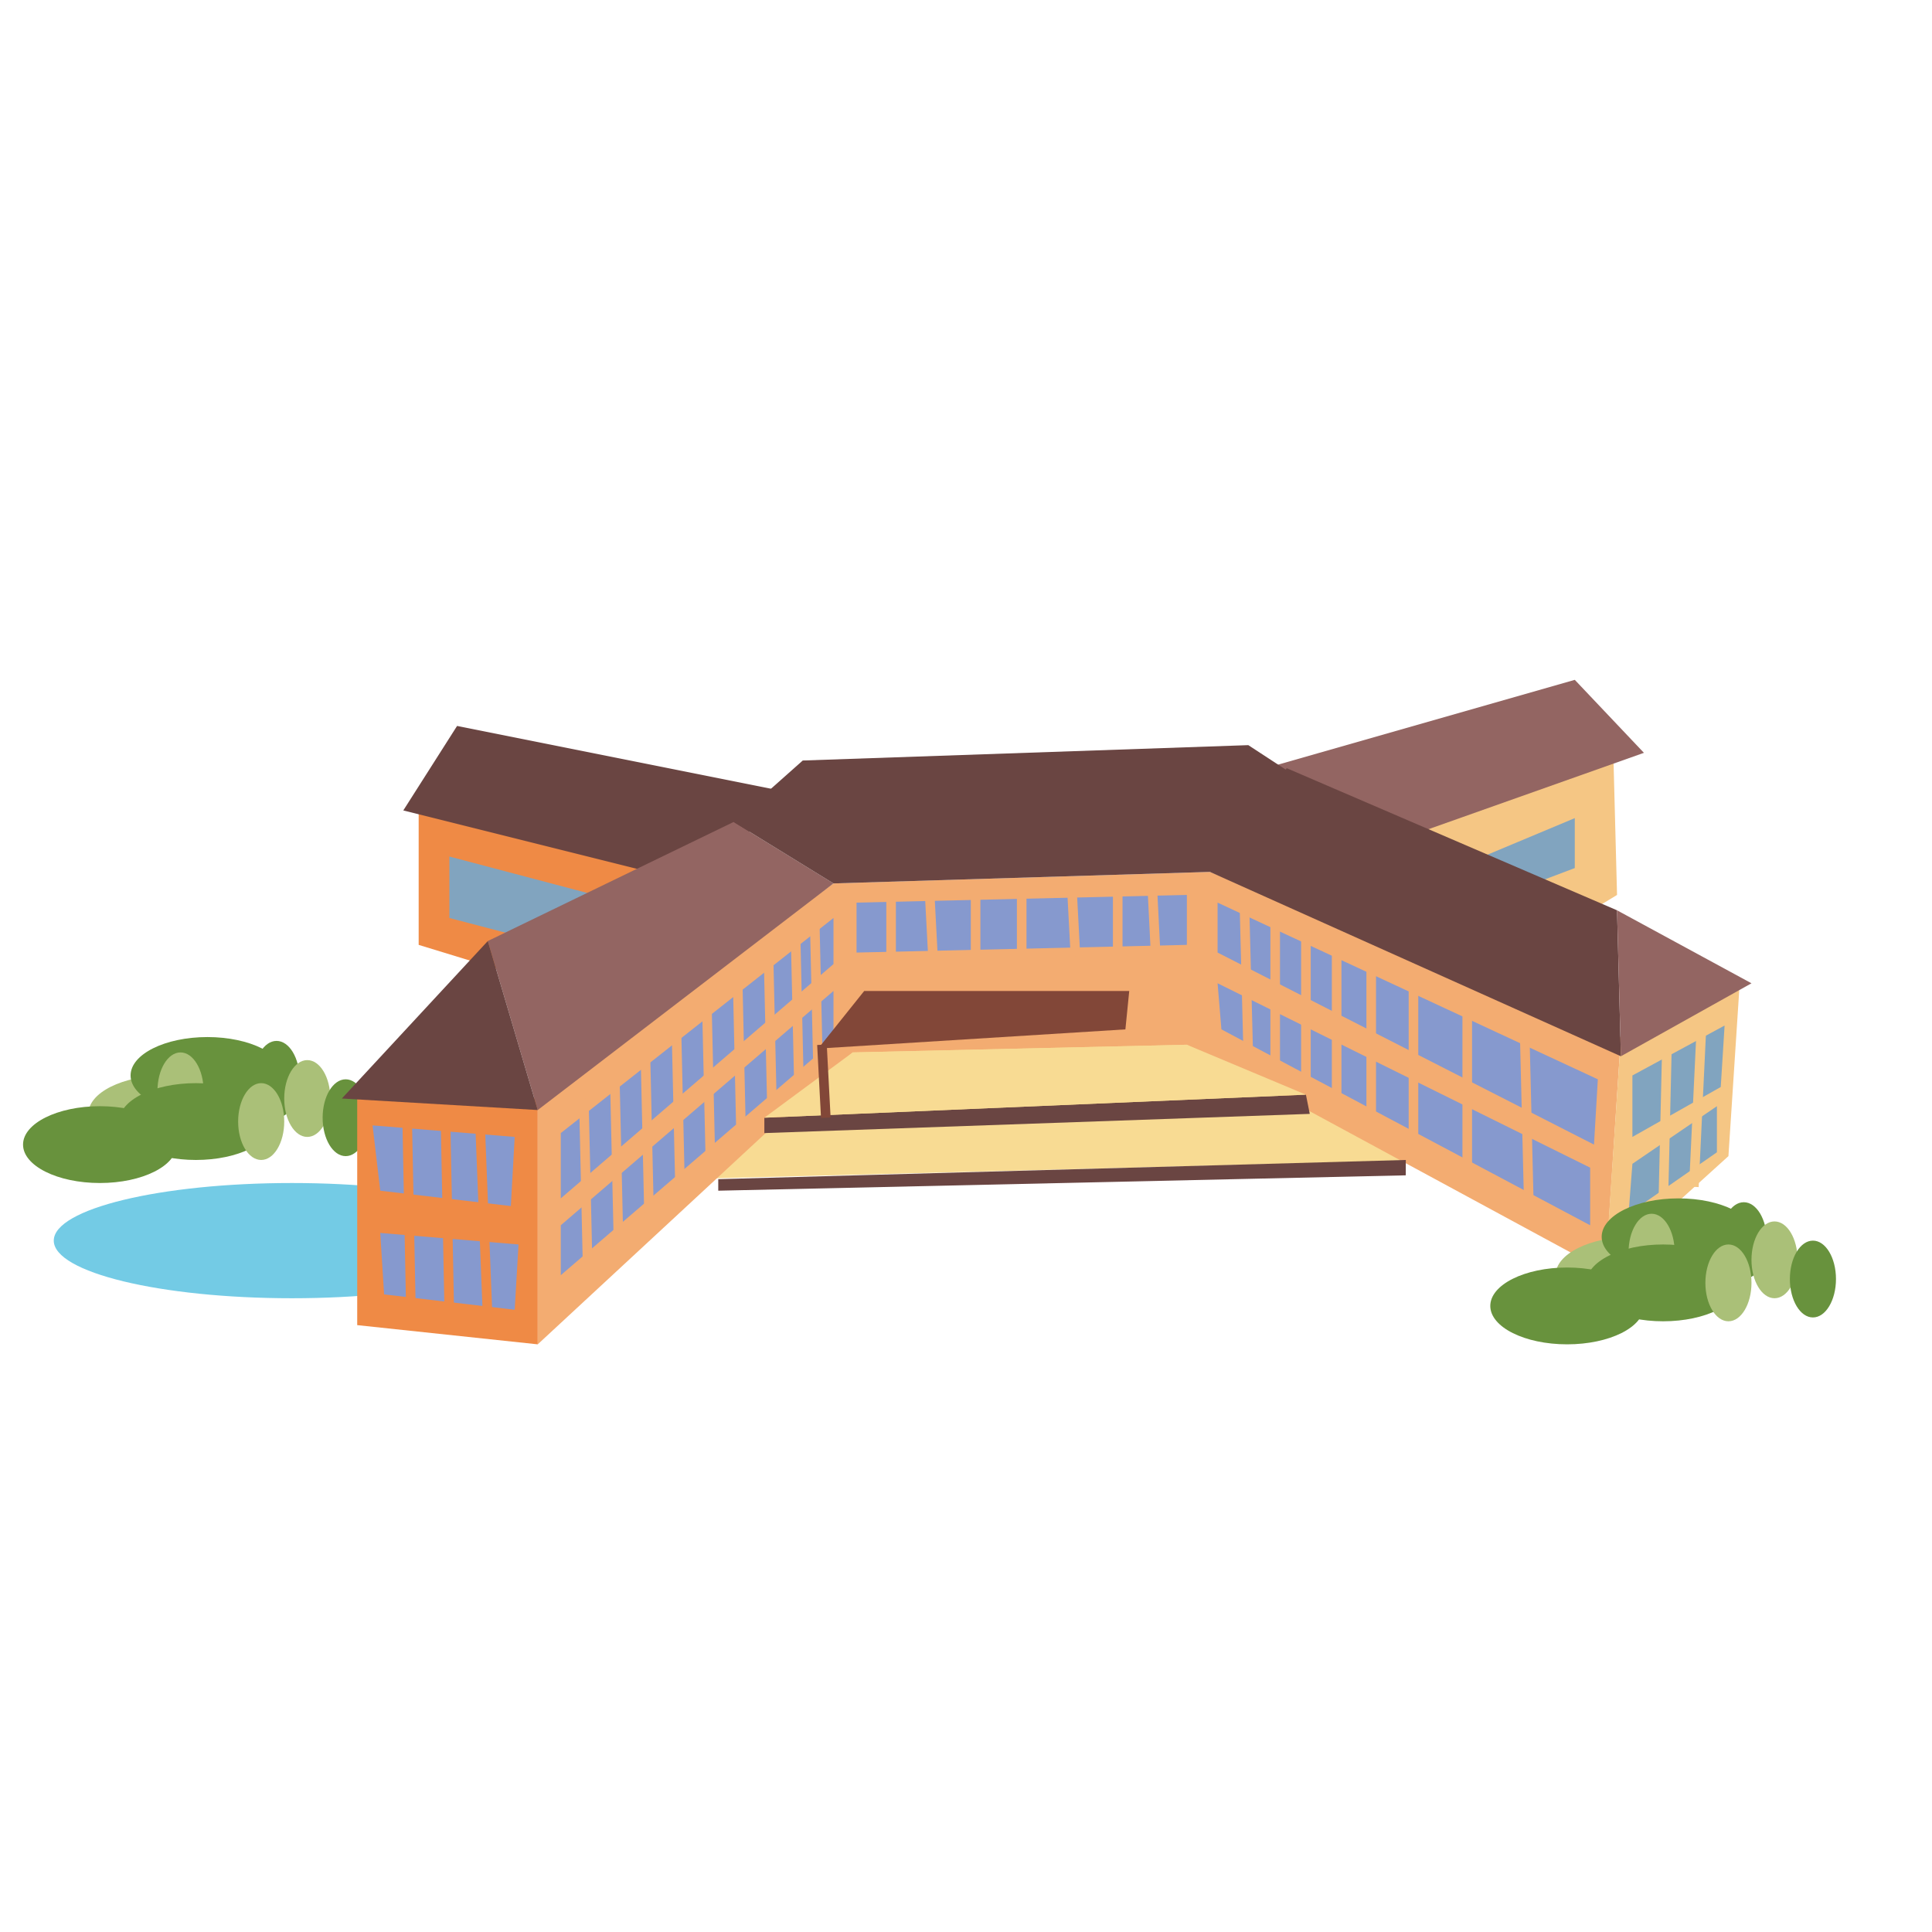 <?xml version="1.0" encoding="utf-8"?>
<!-- Generator: Adobe Illustrator 27.5.0, SVG Export Plug-In . SVG Version: 6.00 Build 0)  -->
<svg version="1.1" id="Layer_1" xmlns="http://www.w3.org/2000/svg" xmlns:xlink="http://www.w3.org/1999/xlink" x="0px" y="0px"
	 viewBox="0 0 50.3 50.3" style="enable-background:new 0 0 50.3 50.3;" xml:space="preserve">
<style type="text/css">
	.st0{display:none;fill:#6E9D75;}
	.st1{fill:#F8DB93;}
	.st2{fill:#F3AC71;}
	.st3{fill:#73CBE5;}
	.st4{fill:#AAC078;}
	.st5{fill:#68923D;}
	.st6{fill:#EF8A45;}
	.st7{fill:#F5C684;}
	.st8{fill:#81A4BF;}
	.st9{fill:#6A4542;}
	.st10{fill:#8699CE;}
	.st11{fill:none;stroke:#F3AC71;stroke-width:0.25;stroke-miterlimit:10;}
	.st12{fill:none;stroke:#F5C684;stroke-width:0.25;stroke-miterlimit:10;}
	.st13{fill:#936562;}
	.st14{fill:#824738;}
	.st15{fill:none;stroke:#824738;stroke-width:0.25;stroke-miterlimit:10;}
	.st16{fill:none;stroke:#EF8A45;stroke-width:0.25;stroke-miterlimit:10;}
</style>
<path class="st0" d="M-178.4,50.9c-12.1-8.3,2.6-23.3,3.3-32.5c0.8-11.8,19.3-22.9,32.3-19.6c10.6,2.7,11.6,4.6,22.5,7.6
	c13,3.6,18.9-3.9,33.8-2.6C-72.1,5-40.3,25.6-41,38.8c-0.8,15.6-41.2,21-55,23.3C-119.8,66-163.7,61-178.4,50.9z"/>
<polygon class="st1" points="37.3,30.2 17.7,30.7 17.9,26.9 37.3,26.9 "/>
<polygon class="st2" points="14,35 14,28.6 21.7,23 31.5,22.7 42.2,27 41.8,33.1 30.9,27.2 22.2,27.4 "/>
<ellipse class="st3" cx="7.6" cy="32.3" rx="6.2" ry="1.5"/>
<g>
	<ellipse class="st4" cx="4.3" cy="29" rx="2" ry="1"/>
	<ellipse class="st5" cx="5.4" cy="28" rx="2" ry="1"/>
	<ellipse class="st5" cx="2.6" cy="29.8" rx="2" ry="1"/>
	<ellipse class="st4" cx="4.7" cy="28.4" rx="0.6" ry="1"/>
	<ellipse class="st5" cx="5.1" cy="29.2" rx="2" ry="1"/>
	<ellipse class="st5" cx="7.2" cy="28.1" rx="0.6" ry="1"/>
	<ellipse class="st4" cx="6.8" cy="29.2" rx="0.6" ry="1"/>
	<ellipse class="st4" cx="8" cy="28.6" rx="0.6" ry="1"/>
	<ellipse class="st5" cx="9" cy="29.1" rx="0.6" ry="1"/>
</g>
<polyline class="st6" points="9.3,34.5 9.3,28.2 14,28.6 14,35 "/>
<polyline class="st6" points="10.9,20.5 10.9,24.6 15.8,26.1 19.6,23.1 "/>
<polyline class="st7" points="41.8,33 45,30.1 45.3,25.5 42.2,27 "/>
<polyline class="st7" points="39.3,25 42.1,23.3 42,19.5 34.5,21.9 "/>
<polyline class="st8" points="11.7,22.3 17,23.7 15.9,25 11.7,23.9 "/>
<polyline class="st8" points="36.7,23.1 41,21.3 41,22.6 37.3,24 "/>
<polyline class="st9" points="20.9,20.7 11.9,18.9 10.5,21.1 17.7,22.9 "/>
<g>
	<polyline class="st10" points="14.6,29.5 21.7,23.9 21.7,25.1 14.6,31.2 	"/>
	<polyline class="st10" points="21.7,25.8 21.7,27.1 14.6,33.2 14.6,31.9 	"/>
	<line class="st11" x1="15.3" y1="33" x2="15.2" y2="28.6"/>
	<line class="st11" x1="16.1" y1="32.2" x2="16" y2="27.8"/>
	<line class="st11" x1="16.9" y1="31.7" x2="16.8" y2="27.3"/>
	<line class="st11" x1="17.7" y1="30.7" x2="17.6" y2="26.3"/>
	<line class="st11" x1="18.5" y1="30.4" x2="18.4" y2="26"/>
	<line class="st11" x1="19.3" y1="29.8" x2="19.2" y2="25.3"/>
	<line class="st11" x1="20.1" y1="28.9" x2="20" y2="24.5"/>
	<line class="st11" x1="20.8" y1="28.2" x2="20.7" y2="23.8"/>
	<line class="st11" x1="21.3" y1="27.9" x2="21.2" y2="23.5"/>
</g>
<g>
	<polygon class="st10" points="30.9,24.6 22.3,24.8 22.3,23.5 30.9,23.3 	"/>
	<polyline class="st10" points="31.7,23.5 41.6,28.1 41.5,29.8 31.7,24.8 	"/>
	<polyline class="st10" points="31.7,25.6 31.8,26.8 41.4,31.9 41.4,30.4 	"/>
	<polyline class="st8" points="42.5,28 42.5,29.6 44.8,28.3 44.9,26.7 	"/>
	<polyline class="st8" points="42.5,30.3 42.4,31.6 44.7,30 44.7,28.8 	"/>
	<line class="st11" x1="23.2" y1="25.1" x2="23.2" y2="23.2"/>
	<line class="st11" x1="24.3" y1="25.1" x2="24.2" y2="23.2"/>
	<line class="st11" x1="25.4" y1="25.1" x2="25.4" y2="23.1"/>
	<line class="st11" x1="26.6" y1="25.1" x2="26.6" y2="23.2"/>
	<line class="st11" x1="28" y1="24.9" x2="27.9" y2="23"/>
	<line class="st11" x1="29.1" y1="25" x2="29.1" y2="23"/>
	<line class="st11" x1="30.1" y1="25.1" x2="30" y2="23.1"/>
	<line class="st11" x1="32.5" y1="27.5" x2="32.4" y2="23.6"/>
	<line class="st11" x1="33.2" y1="27.7" x2="33.2" y2="23.8"/>
	<line class="st11" x1="34" y1="28.2" x2="34" y2="24.3"/>
	<line class="st11" x1="34.8" y1="28.7" x2="34.8" y2="24.8"/>
	<line class="st11" x1="35.7" y1="29.1" x2="35.7" y2="25.2"/>
	<line class="st11" x1="36.8" y1="29.7" x2="36.8" y2="25.8"/>
	<line class="st11" x1="38.2" y1="30.3" x2="38.2" y2="26.4"/>
	<line class="st11" x1="39.8" y1="31.2" x2="39.7" y2="27.1"/>
	<line class="st12" x1="43.3" y1="31.5" x2="43.4" y2="27.2"/>
	<line class="st12" x1="44.1" y1="30.9" x2="44.3" y2="26.7"/>
</g>
<polygon class="st13" points="12.7,24.5 14,28.9 21.7,23 19.1,21.4 "/>
<polyline class="st13" points="32.6,20.1 41,17.7 42.8,19.6 34.9,22.4 "/>
<polyline class="st9" points="8.9,28.6 12.7,24.5 14,28.9 "/>
<polyline class="st9" points="19.1,21.4 20.9,19.8 32.5,19.4 35.1,21.1 31.5,22.7 21.7,23 "/>
<path class="st9" d="M16.6,18.5"/>
<polyline class="st9" points="42.1,23.7 42.2,27.5 31.5,22.7 33.5,20 "/>
<polyline class="st13" points="45.6,25.6 42.1,23.7 42.2,27.5 "/>
<polyline class="st9" points="19.9,29.5 34.1,29 34,28.5 19.9,29.1 "/>
<polygon class="st9" points="18.7,30.7 18.7,31 36.6,30.6 36.6,30.2 "/>
<polyline class="st1" points="19.9,29.1 22.2,27.4 30.9,27.2 34,28.5 "/>
<polygon class="st14" points="22.5,25.8 21.3,27.3 29.3,26.8 29.4,25.8 "/>
<line class="st15" x1="21.5" y1="29.1" x2="21.4" y2="27.2"/>
<g>
	<ellipse class="st4" cx="42.5" cy="33.2" rx="2" ry="1"/>
	<ellipse class="st5" cx="43.7" cy="32.2" rx="2" ry="1"/>
	<ellipse class="st5" cx="40.8" cy="34" rx="2" ry="1"/>
	<ellipse class="st4" cx="43" cy="32.6" rx="0.6" ry="1"/>
	<ellipse class="st5" cx="43.3" cy="33.4" rx="2" ry="1"/>
	<ellipse class="st5" cx="45.4" cy="32.3" rx="0.6" ry="1"/>
	<ellipse class="st4" cx="45" cy="33.4" rx="0.6" ry="1"/>
	<ellipse class="st4" cx="46.2" cy="32.8" rx="0.6" ry="1"/>
	<ellipse class="st5" cx="47.2" cy="33.3" rx="0.6" ry="1"/>
</g>
<g>
	<polyline class="st10" points="9.7,29.3 13.4,29.6 13.3,31.4 9.9,31 	"/>
	<polyline class="st10" points="9.9,32.1 13.5,32.4 13.4,34.1 10,33.7 	"/>
	<line class="st16" x1="10.6" y1="29.1" x2="10.7" y2="34.2"/>
	<line class="st16" x1="11.6" y1="29.2" x2="11.7" y2="34.3"/>
	<line class="st16" x1="12.5" y1="29.3" x2="12.7" y2="34.4"/>
</g>
<path class="st6" d="M37.3,24"/>
</svg>
